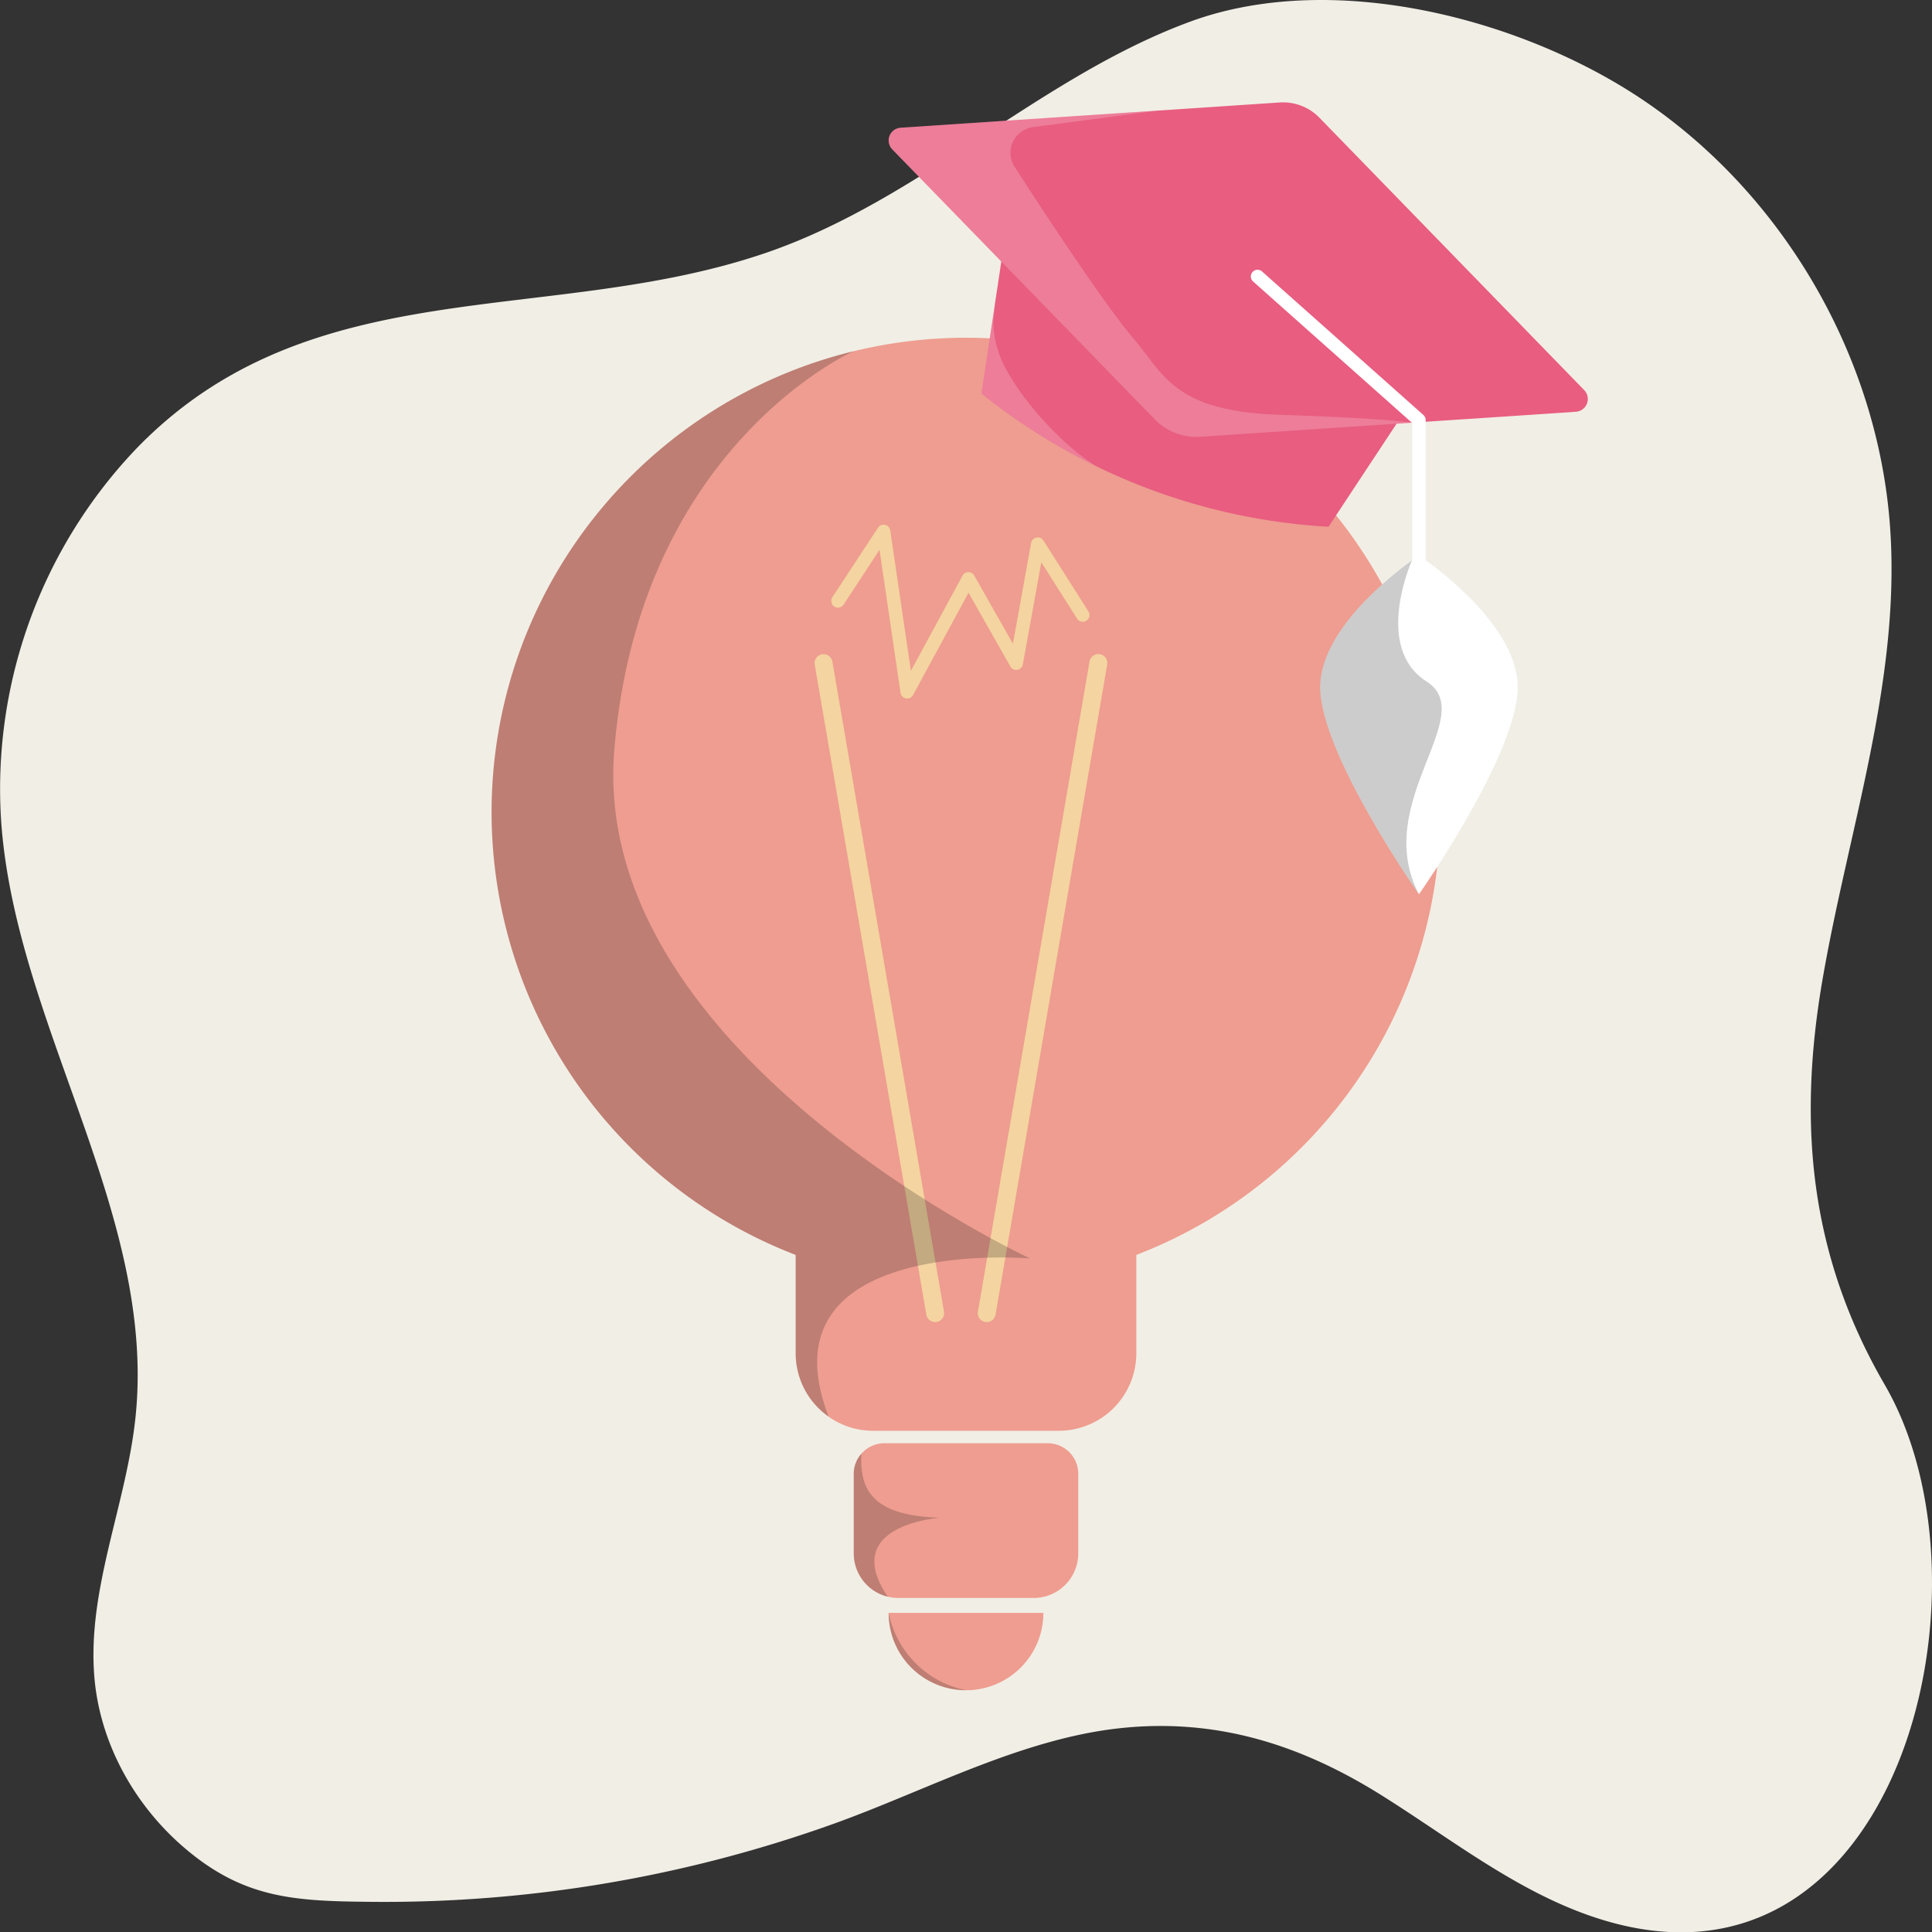 <?xml version="1.0" encoding="UTF-8"?> <svg xmlns="http://www.w3.org/2000/svg" id="Слой_1" data-name="Слой 1" viewBox="0 0 431.281 431.349"><rect x="0" y="0" width="431.281" height="431.349" fill="#333333" stroke="none"/> <defs> <style>.cls-1{fill:#f1eee5;}.cls-2{fill:#ee9d90;}.cls-3{fill:#f4d4a0;}.cls-4,.cls-7{opacity:0.2;}.cls-5{fill:#e85d80;}.cls-6,.cls-7{fill:#fff;}</style> </defs> <path class="cls-1" d="M294.964,55.97c32.062-11.468,74.605-.266,101.717,18.491,31.024,21.463,51.529,57.567,54.017,95.107,2.255,34.02-9.391,67.079-15.149,100.607-5.575,32.464-2.715,61.621,13.924,90.293,26.39,45.474,2.663,141.15-64.642,118.919-17.492-5.778-32.202-17.598-47.82-27.367-17.998-11.258-36.678-17.131-57.901-14.935-22.1,2.287-43.205,13.759-63.835,21.216a297.187,297.187,0,0,1-103.497,17.586c-17.026-.156-28.31-.641-41.482-11.719-11.391-9.58-19.253-23.536-20.496-38.465-1.635-19.644,7.158-38.495,9.191-58.068,4.699-45.254-26.62-87.149-29.971-132.599a110.045,110.045,0,0,1,30.112-83.513c39.026-40.371,92.071-27.112,140.674-43.773,34.274-11.749,60.946-39.157,94.502-51.54Q294.635,56.088,294.964,55.97Z" transform="translate(-28.736 -51.337)"></path> <path class="cls-2" d="M350.277,232.632a105.914,105.914,0,0,1-67.88,98.84v22a17.317,17.317,0,0,1-17.27,17.26h-41.5a17.19,17.19,0,0,1-9.92-3.15v-.01a17.25,17.25,0,0,1-7.35-14.1v-22a105.9,105.9,0,1,1,143.92-98.84Z" transform="translate(-28.736 -51.337)"></path> <path class="cls-2" d="M269.437,380.332v17.76a9.961,9.961,0,0,1-9.96,9.96H229.277a10.228,10.228,0,0,1-2.36-.28,9.966,9.966,0,0,1-7.6-9.68v-17.76a6.863,6.863,0,0,1,6.82-6.82h36.48A6.822,6.822,0,0,1,269.437,380.332Z" transform="translate(-28.736 -51.337)"></path> <path class="cls-2" d="M261.647,411.382a17.27,17.27,0,1,1-34.54,0Z" transform="translate(-28.736 -51.337)"></path> <path class="cls-3" d="M237.491,346.469a2,2,0,0,1-1.969-1.661l-24.91-145.078a2,2,0,1,1,3.942-.677l24.91,145.077a1.999,1.999,0,0,1-1.633,2.309A1.929,1.929,0,0,1,237.491,346.469Z" transform="translate(-28.736 -51.337)"></path> <path class="cls-3" d="M249.009,346.469a1.937,1.937,0,0,1-.341-.029,1.999,1.999,0,0,1-1.632-2.309l24.91-145.077a2,2,0,1,1,3.941.677l-24.91,145.078A2,2,0,0,1,249.009,346.469Z" transform="translate(-28.736 -51.337)"></path> <path class="cls-3" d="M231.243,207.266a1.498,1.498,0,0,1-1.484-1.282l-4.686-31.902-8.026,12.226a1.5,1.5,0,1,1-2.508-1.647l10.191-15.524a1.5,1.5,0,0,1,2.738.606l4.604,31.347,11.523-21.246a1.5,1.5,0,0,1,1.304-.785,1.479,1.479,0,0,1,1.319.76l8.631,15.227,4.072-22.51a1.5,1.5,0,0,1,2.742-.537l10.058,15.852a1.5,1.5,0,0,1-2.533,1.607l-7.999-12.607-4.126,22.807a1.499,1.499,0,0,1-2.78.473l-9.34-16.479-12.381,22.829A1.499,1.499,0,0,1,231.243,207.266Z" transform="translate(-28.736 -51.337)"></path> <path class="cls-4" d="M258.667,332.253s-60.51-5.141-44.96,35.319a17.25,17.25,0,0,1-7.35-14.1v-22a105.909,105.909,0,0,1,12.94-201.74c-.88.4-47.86,21.66-53.43,88.99C160.247,286.682,258.667,332.253,258.667,332.253Z" transform="translate(-28.736 -51.337)"></path> <path class="cls-4" d="M226.917,407.772a9.966,9.966,0,0,1-7.6-9.68v-17.76a6.665,6.665,0,0,1,1.71-4.49c-.491,8.565,3.05,13.886,17.59,14.296C238.617,390.138,215.937,391.682,226.917,407.772Z" transform="translate(-28.736 -51.337)"></path> <path class="cls-4" d="M244.377,428.642a17.22,17.22,0,0,1-17.27-17.26A22.02,22.02,0,0,0,244.377,428.642Z" transform="translate(-28.736 -51.337)"></path> <path class="cls-5" d="M345.727,137.992l-20.42,30.93-.76-.04q-4.725-.3-9.38-.91c-.02,0-.04-.01-.06-.01a135.946,135.946,0,0,1-41.4-12.42,135.508,135.508,0,0,1-25.87-16.35l-.01-.01,2.99-19.87,2.52-16.78,45.11,17.31,2.18.84Z" transform="translate(-28.736 -51.337)"></path> <path class="cls-5" d="M380.517,143.252l-36.59,2.44-47.25,3.15a12.961,12.961,0,0,1-10.18-3.91l-58.58-60.25a2.851,2.851,0,0,1,1.86-4.83l57.38-3.82,27.25-1.82a11.317,11.317,0,0,1,8.85,3.39l59.12,60.82A2.851,2.851,0,0,1,380.517,143.252Z" transform="translate(-28.736 -51.337)"></path> <path class="cls-6" d="M345.491,178.322a1.5,1.5,0,0,1-1.5-1.5v-31.049l-35.507-31.581a1.5,1.5,0,1,1,1.994-2.241l36.01,32.029a1.499,1.499,0,0,1,.503,1.121V176.822A1.5,1.5,0,0,1,345.491,178.322Z" transform="translate(-28.736 -51.337)"></path> <path class="cls-6" d="M367.537,204.742c0,14.9-22.05,46.22-22.05,46.22s-22.04-31.32-22.04-46.22c0-12.48,15.45-24.67,20.48-28.3.981-.71,1.56-1.09,1.56-1.09S367.537,189.832,367.537,204.742Z" transform="translate(-28.736 -51.337)"></path> <path class="cls-7" d="M343.927,145.692l-47.25,3.15a12.961,12.961,0,0,1-10.18-3.91l-58.58-60.25a2.851,2.851,0,0,1,1.86-4.83l57.38-3.82-27.89,3.69a5.779,5.779,0,0,0-4.04,8.84c2.42,3.77,7.36,11.37,12.54,19.02,5.18,7.65,10.6,15.35,13.99,19.31,6.77,7.94,8.97,16.27,32.65,17.04C338.097,144.712,343.927,145.692,343.927,145.692Z" transform="translate(-28.736 -51.337)"></path> <path class="cls-7" d="M273.707,155.542a135.508,135.508,0,0,1-25.87-16.35l-.01-.01,2.99-19.87c.05.03-.35,3.78-.34,4.05a22.699,22.699,0,0,0,2.53,9.79c4.07,7.95,13.26,17.93,20.63,22.35C273.657,155.512,273.687,155.532,273.707,155.542Z" transform="translate(-28.736 -51.337)"></path> <path class="cls-4" d="M345.487,250.962s-22.04-31.32-22.04-46.22c0-12.48,15.45-24.67,20.48-28.3,0,0-8.73,19.39,3.24,27.01C359.137,211.062,334.747,230.472,345.487,250.962Z" transform="translate(-28.736 -51.337)"></path> </svg> 